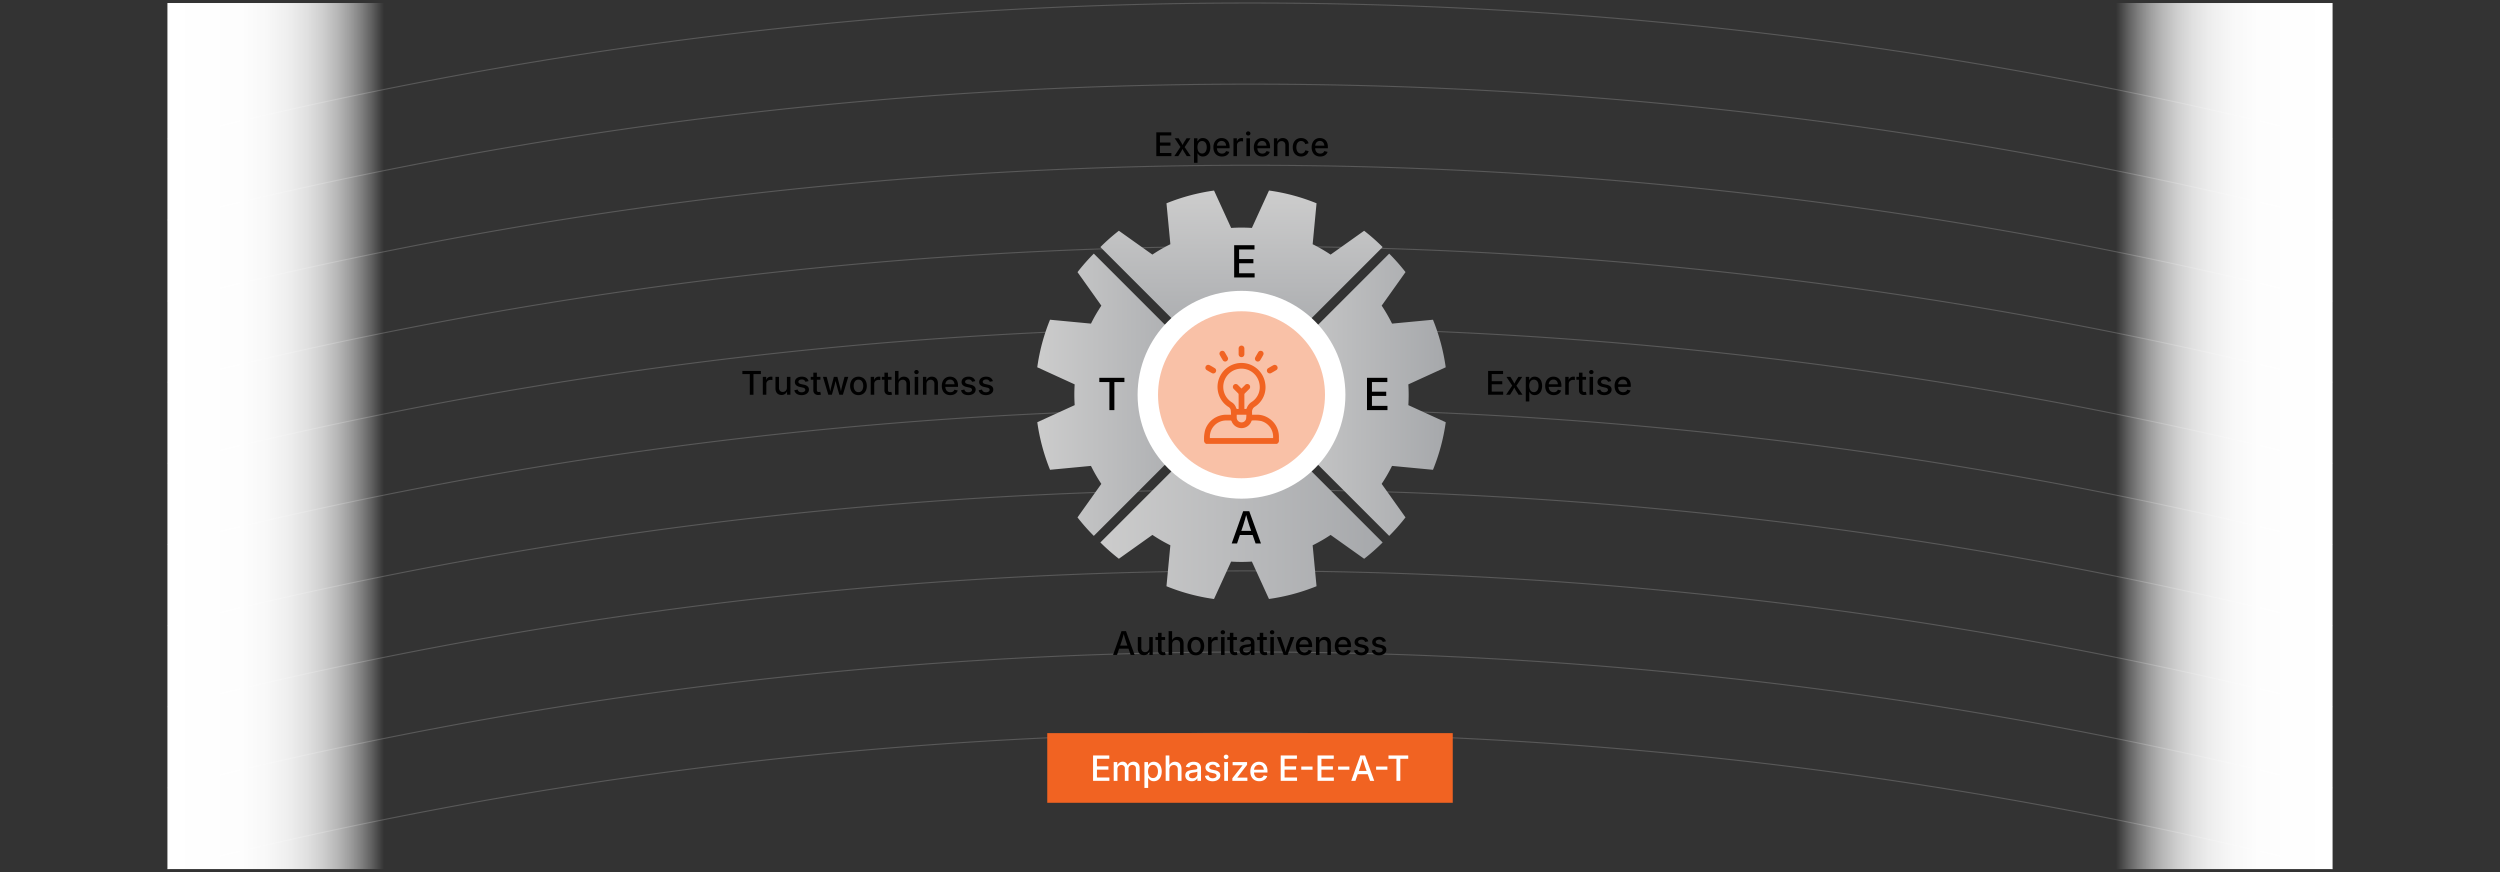 <svg id="Layer_1" data-name="Layer 1" xmlns="http://www.w3.org/2000/svg" xmlns:xlink="http://www.w3.org/1999/xlink" viewBox="0 0 860 300"><rect x="0" y="0" width="860" height="300" fill="#333333" stroke="none"/><defs><linearGradient id="linear-gradient" x1="57.596" y1="150" x2="132.077" y2="150" gradientUnits="userSpaceOnUse"><stop offset="0" stop-color="#fff"/><stop offset="0.327" stop-color="#fff" stop-opacity="0.992"/><stop offset="0.463" stop-color="#fff" stop-opacity="0.964"/><stop offset="0.565" stop-color="#fff" stop-opacity="0.915"/><stop offset="0.648" stop-color="#fff" stop-opacity="0.846"/><stop offset="0.722" stop-color="#fff" stop-opacity="0.756"/><stop offset="0.787" stop-color="#fff" stop-opacity="0.645"/><stop offset="0.847" stop-color="#fff" stop-opacity="0.512"/><stop offset="0.902" stop-color="#fff" stop-opacity="0.358"/><stop offset="0.952" stop-color="#fff" stop-opacity="0.19"/><stop offset="1" stop-color="#fff" stop-opacity="0"/></linearGradient><linearGradient id="linear-gradient-2" x1="801.264" y1="459.543" x2="875.744" y2="459.543" gradientTransform="translate(-73.34 -309.543)" xlink:href="#linear-gradient"/><linearGradient id="linear-gradient-3" x1="427.079" y1="66.452" x2="427.079" y2="120.871" gradientUnits="userSpaceOnUse"><stop offset="0" stop-color="#ccc"/><stop offset="1" stop-color="#a6a8ab"/></linearGradient><linearGradient id="linear-gradient-4" x1="356.817" y1="135.798" x2="416.66" y2="135.798" xlink:href="#linear-gradient-3"/><linearGradient id="linear-gradient-5" x1="437.497" y1="135.798" x2="497.34" y2="135.798" xlink:href="#linear-gradient-3"/><linearGradient id="linear-gradient-6" x1="378.53" y1="176.138" x2="475.627" y2="176.138" xlink:href="#linear-gradient-3"/></defs><g opacity="0.25"><path d="M802.404,47.803a1506.184,1506.184,0,0,0-744.809,0" fill="none" stroke="#cbcbcb" stroke-miterlimit="10" stroke-width="0.372"/><path d="M802.404,75.709a1506.184,1506.184,0,0,0-744.809,0" fill="none" stroke="#cbcbcb" stroke-miterlimit="10" stroke-width="0.372"/><path d="M802.404,103.616a1506.187,1506.187,0,0,0-744.809,0" fill="none" stroke="#cbcbcb" stroke-miterlimit="10" stroke-width="0.372"/><path d="M802.404,131.522a1506.184,1506.184,0,0,0-744.809,0" fill="none" stroke="#cbcbcb" stroke-miterlimit="10" stroke-width="0.372"/><path d="M802.404,159.429a1506.185,1506.185,0,0,0-744.808,0" fill="none" stroke="#cbcbcb" stroke-miterlimit="10" stroke-width="0.372"/><path d="M802.404,187.335a1506.184,1506.184,0,0,0-744.808,0" fill="none" stroke="#cbcbcb" stroke-miterlimit="10" stroke-width="0.372"/><path d="M802.404,215.242a1506.184,1506.184,0,0,0-744.808,0" fill="none" stroke="#cbcbcb" stroke-miterlimit="10" stroke-width="0.372"/><path d="M802.404,243.149a1506.187,1506.187,0,0,0-744.808,0" fill="none" stroke="#cbcbcb" stroke-miterlimit="10" stroke-width="0.372"/><path d="M802.404,271.055a1506.184,1506.184,0,0,0-744.808,0" fill="none" stroke="#cbcbcb" stroke-miterlimit="10" stroke-width="0.372"/><path d="M802.404,298.962a1506.185,1506.185,0,0,0-744.808,0" fill="none" stroke="#cbcbcb" stroke-miterlimit="10" stroke-width="0.372"/></g><rect x="57.596" y="1.038" width="74.481" height="297.923" fill="url(#linear-gradient)"/><rect x="727.923" y="1.038" width="74.481" height="297.923" transform="translate(1530.328 300) rotate(180)" fill="url(#linear-gradient-2)"/><rect x="57.596" y="1.038" width="744.808" height="297.923" fill="none"/><rect x="57.596" y="1.038" width="744.808" height="297.923" fill="none"/><path d="M397.77,53.714V45.523h5.156v1.078h-3.903v2.44h3.623v1.072h-3.623v2.523H402.96v1.078Z"/><path d="M403.965,53.714l2.413-3.623-.005.934-2.281-3.458h1.363l.692,1.122q.286.461.503.885t.443.819h-.555a9.162,9.162,0,0,0,.434-.819,7.604,7.604,0,0,1,.495-.885l.71-1.122h1.341l-2.304,3.491v-.907l2.397,3.562h-1.358l-.825-1.308q-.286-.456-.5-.869t-.44-.797h.561q-.221.385-.418.797a8.913,8.913,0,0,1-.484.869l-.836,1.308Z"/><path d="M410.738,56.012V47.568h1.177v1h.099a4.098,4.098,0,0,1,.305-.445,1.695,1.695,0,0,1,.544-.442,1.941,1.941,0,0,1,.926-.189,2.379,2.379,0,0,1,1.316.373,2.543,2.543,0,0,1,.915,1.083,3.979,3.979,0,0,1,.335,1.71,4.025,4.025,0,0,1-.33,1.702,2.561,2.561,0,0,1-.91,1.094,2.358,2.358,0,0,1-1.328.382,1.92,1.92,0,0,1-.91-.19,1.749,1.749,0,0,1-.555-.442,3.405,3.405,0,0,1-.31-.451h-.066v3.26Zm2.782-3.205a1.373,1.373,0,0,0,.885-.286,1.723,1.723,0,0,0,.536-.775,3.188,3.188,0,0,0,.179-1.1,3.101,3.101,0,0,0-.179-1.086,1.699,1.699,0,0,0-.533-.761,1.386,1.386,0,0,0-.888-.28,1.42,1.42,0,0,0-.874.267,1.615,1.615,0,0,0-.539.742,3.129,3.129,0,0,0-.182,1.119,3.166,3.166,0,0,0,.184,1.124,1.686,1.686,0,0,0,.541.761A1.38,1.38,0,0,0,413.52,52.807Z"/><path d="M420.347,53.84a3.022,3.022,0,0,1-1.567-.39,2.595,2.595,0,0,1-1.014-1.1,3.682,3.682,0,0,1-.354-1.666,3.775,3.775,0,0,1,.349-1.666,2.681,2.681,0,0,1,.987-1.124,2.731,2.731,0,0,1,1.495-.404,3.034,3.034,0,0,1,1.017.173,2.478,2.478,0,0,1,.879.541,2.573,2.573,0,0,1,.619.954,3.93,3.93,0,0,1,.228,1.421v.429h-4.898V50.108h4.277l-.566.296a2.632,2.632,0,0,0-.176-.998,1.488,1.488,0,0,0-.52-.673,1.459,1.459,0,0,0-.86-.242,1.513,1.513,0,0,0-.874.247,1.594,1.594,0,0,0-.553.651,2.051,2.051,0,0,0-.189.882v.616a2.383,2.383,0,0,0,.217,1.069,1.506,1.506,0,0,0,.607.66,1.797,1.797,0,0,0,.907.223,1.857,1.857,0,0,0,.616-.096,1.248,1.248,0,0,0,.781-.772l1.138.27a2.095,2.095,0,0,1-.497.835,2.375,2.375,0,0,1-.869.564A3.256,3.256,0,0,1,420.347,53.84Z"/><path d="M424.31,53.714v-6.146h1.171v.99h.066a1.508,1.508,0,0,1,.594-.792,1.68,1.68,0,0,1,.962-.286c.077,0,.165.003.264.008a2.212,2.212,0,0,1,.247.025v1.154a1.532,1.532,0,0,0-.253-.044,3.267,3.267,0,0,0-.379-.022,1.598,1.598,0,0,0-.753.176,1.301,1.301,0,0,0-.522.486,1.366,1.366,0,0,0-.187.718v3.732Z"/><path d="M429.384,46.628a.75.75,0,0,1-.536-.211.69.69,0,0,1,0-1.015.756.756,0,0,1,.536-.208.765.765,0,0,1,.539.208.672.672,0,0,1,.226.511.664.664,0,0,1-.226.506A.765.765,0,0,1,429.384,46.628Zm-.61,7.086v-6.146h1.21v6.146Z"/><path d="M434.26,53.84a3.022,3.022,0,0,1-1.566-.39,2.597,2.597,0,0,1-1.014-1.1,3.682,3.682,0,0,1-.354-1.666,3.782,3.782,0,0,1,.349-1.666,2.688,2.688,0,0,1,.986-1.124,2.735,2.735,0,0,1,1.496-.404,3.036,3.036,0,0,1,1.018.173,2.47,2.47,0,0,1,.879.541,2.581,2.581,0,0,1,.619.954,3.964,3.964,0,0,1,.227,1.421v.429H432.002V50.108h4.275l-.566.296a2.632,2.632,0,0,0-.176-.998,1.474,1.474,0,0,0-.52-.673,1.456,1.456,0,0,0-.859-.242,1.515,1.515,0,0,0-.875.247,1.593,1.593,0,0,0-.551.651,2.044,2.044,0,0,0-.191.882v.616a2.39,2.39,0,0,0,.219,1.069,1.498,1.498,0,0,0,.607.66,1.797,1.797,0,0,0,.906.223,1.86,1.86,0,0,0,.615-.096,1.245,1.245,0,0,0,.781-.772l1.139.27a2.109,2.109,0,0,1-.498.835,2.377,2.377,0,0,1-.869.564A3.247,3.247,0,0,1,434.26,53.84Z"/><path d="M439.434,50.075v3.639h-1.21v-6.146h1.154l.012,1.506h-.127a2.353,2.353,0,0,1,.78-1.204,2.019,2.019,0,0,1,1.237-.379,2.188,2.188,0,0,1,1.094.264,1.821,1.821,0,0,1,.732.778,2.783,2.783,0,0,1,.264,1.278v3.903H442.16V49.96a1.472,1.472,0,0,0-.347-1.039,1.231,1.231,0,0,0-.951-.374,1.491,1.491,0,0,0-.731.179,1.279,1.279,0,0,0-.511.52A1.7,1.7,0,0,0,439.434,50.075Z"/><path d="M447.58,53.84a2.823,2.823,0,0,1-1.512-.396,2.676,2.676,0,0,1-1.001-1.11,3.664,3.664,0,0,1-.357-1.66A3.708,3.708,0,0,1,445.067,49a2.674,2.674,0,0,1,1.001-1.113,2.827,2.827,0,0,1,1.512-.396,3.139,3.139,0,0,1,.895.123,2.618,2.618,0,0,1,.756.357,2.235,2.235,0,0,1,.572.572,2.48,2.48,0,0,1,.349.761l-1.148.275a1.444,1.444,0,0,0-.188-.432,1.407,1.407,0,0,0-.305-.338,1.304,1.304,0,0,0-.412-.22,1.639,1.639,0,0,0-.515-.077,1.417,1.417,0,0,0-.92.294,1.749,1.749,0,0,0-.545.783,3.139,3.139,0,0,0-.179,1.083,3.097,3.097,0,0,0,.179,1.075,1.732,1.732,0,0,0,.545.778,1.427,1.427,0,0,0,.92.291,1.621,1.621,0,0,0,.522-.08,1.426,1.426,0,0,0,.424-.226,1.334,1.334,0,0,0,.314-.352,1.47,1.47,0,0,0,.181-.454l1.143.275a2.399,2.399,0,0,1-.346.778,2.367,2.367,0,0,1-.575.586,2.557,2.557,0,0,1-.761.368A3.15,3.15,0,0,1,447.58,53.84Z"/><path d="M454.144,53.84a3.02,3.02,0,0,1-1.567-.39,2.606,2.606,0,0,1-1.015-1.1,3.682,3.682,0,0,1-.354-1.666,3.768,3.768,0,0,1,.35-1.666,2.682,2.682,0,0,1,.986-1.124,2.735,2.735,0,0,1,1.495-.404,3.031,3.031,0,0,1,1.018.173,2.47,2.47,0,0,1,.879.541,2.568,2.568,0,0,1,.619.954,3.941,3.941,0,0,1,.228,1.421v.429h-4.897V50.108h4.276l-.566.296a2.63,2.63,0,0,0-.176-.998,1.48,1.48,0,0,0-.519-.673,1.457,1.457,0,0,0-.86-.242,1.514,1.514,0,0,0-.874.247,1.595,1.595,0,0,0-.552.651,2.043,2.043,0,0,0-.19.882v.616a2.391,2.391,0,0,0,.218,1.069,1.504,1.504,0,0,0,.607.66,1.798,1.798,0,0,0,.907.223,1.86,1.86,0,0,0,.615-.096,1.246,1.246,0,0,0,.78-.772l1.139.27a2.099,2.099,0,0,1-.498.835,2.373,2.373,0,0,1-.868.564A3.254,3.254,0,0,1,454.144,53.84Z"/><path d="M382.889,225.302l2.913-8.191h1.539l2.969,8.191h-1.358l-1.594-4.557q-.187-.555-.41-1.309t-.514-1.809h.253q-.281,1.067-.503,1.828t-.393,1.289l-1.545,4.557Zm1.578-2.161v-1.044h4.261v1.044Z"/><path d="M393.498,225.379a2.22,2.22,0,0,1-1.1-.264,1.791,1.791,0,0,1-.734-.78,2.808,2.808,0,0,1-.261-1.275v-3.903h1.21v3.755a1.461,1.461,0,0,0,.349,1.039,1.234,1.234,0,0,0,.948.374,1.485,1.485,0,0,0,.734-.179,1.28,1.28,0,0,0,.508-.522,1.705,1.705,0,0,0,.187-.828v-3.639h1.21v6.146H395.395l-.005-1.506h.115a2.309,2.309,0,0,1-.786,1.21A2.026,2.026,0,0,1,393.498,225.379Z"/><path d="M400.804,219.156v.984h-3.332v-.984Zm-2.436-1.462h1.209v5.948a.79.79,0,0,0,.157.541.665.665,0,0,0,.514.173,1.829,1.829,0,0,0,.247-.022q.154-.022.264-.044l.214.968a2.189,2.189,0,0,1-.413.096,3.205,3.205,0,0,1-.434.03,1.827,1.827,0,0,1-1.297-.432,1.578,1.578,0,0,1-.462-1.212Z"/><path d="M403.217,221.663v3.639h-1.21v-8.191h1.199v3.551h-.16a2.354,2.354,0,0,1,.781-1.204,2.016,2.016,0,0,1,1.237-.379,2.205,2.205,0,0,1,1.097.264,1.797,1.797,0,0,1,.731.778,2.802,2.802,0,0,1,.261,1.278v3.903h-1.21v-3.754a1.469,1.469,0,0,0-.346-1.039,1.232,1.232,0,0,0-.951-.374,1.489,1.489,0,0,0-.731.179,1.28,1.28,0,0,0-.511.52A1.706,1.706,0,0,0,403.217,221.663Z"/><path d="M411.365,225.428a2.827,2.827,0,0,1-1.509-.396,2.664,2.664,0,0,1-1.003-1.11,3.665,3.665,0,0,1-.357-1.66,3.709,3.709,0,0,1,.357-1.674,2.662,2.662,0,0,1,1.003-1.113,3.087,3.087,0,0,1,3.023,0,2.666,2.666,0,0,1,1.003,1.113,3.708,3.708,0,0,1,.357,1.674,3.664,3.664,0,0,1-.357,1.66,2.668,2.668,0,0,1-1.003,1.11A2.838,2.838,0,0,1,411.365,225.428Zm0-1.022a1.433,1.433,0,0,0,.926-.294,1.754,1.754,0,0,0,.544-.781,3.08,3.08,0,0,0,.179-1.069,3.144,3.144,0,0,0-.179-1.08,1.749,1.749,0,0,0-.544-.786,1.431,1.431,0,0,0-.926-.294,1.408,1.408,0,0,0-.918.294,1.753,1.753,0,0,0-.541.783,3.137,3.137,0,0,0-.179,1.083,3.077,3.077,0,0,0,.179,1.069,1.757,1.757,0,0,0,.541.781A1.411,1.411,0,0,0,411.365,224.406Z"/><path d="M415.581,225.302v-6.146h1.171v.99h.066a1.508,1.508,0,0,1,.594-.792,1.681,1.681,0,0,1,.962-.286c.077,0,.165.003.264.008a2.263,2.263,0,0,1,.248.025v1.154a1.525,1.525,0,0,0-.253-.044,3.245,3.245,0,0,0-.379-.022,1.598,1.598,0,0,0-.753.176,1.301,1.301,0,0,0-.522.486,1.365,1.365,0,0,0-.187.718v3.732Z"/><path d="M420.655,218.216a.75.75,0,0,1-.536-.211.689.689,0,0,1,0-1.015.756.756,0,0,1,.536-.208.765.765,0,0,1,.539.208.671.671,0,0,1,.226.511.664.664,0,0,1-.226.506A.765.765,0,0,1,420.655,218.216Zm-.61,7.086v-6.146h1.21v6.146Z"/><path d="M425.509,219.156v.984h-3.332v-.984Zm-2.436-1.462h1.21v5.948a.79.79,0,0,0,.157.541.665.665,0,0,0,.514.173,1.83,1.83,0,0,0,.247-.022q.154-.022.264-.044l.214.968a2.189,2.189,0,0,1-.413.096,3.205,3.205,0,0,1-.434.03,1.827,1.827,0,0,1-1.297-.432,1.578,1.578,0,0,1-.462-1.212Z"/><path d="M428.488,225.439a2.503,2.503,0,0,1-1.056-.217,1.75,1.75,0,0,1-.748-.635,1.82,1.82,0,0,1-.275-1.022,1.651,1.651,0,0,1,.201-.857,1.489,1.489,0,0,1,.544-.533,2.815,2.815,0,0,1,.764-.297,7.435,7.435,0,0,1,.855-.148q.544-.066.885-.107a1.351,1.351,0,0,0,.503-.138.333.333,0,0,0,.162-.311V221.14a1.182,1.182,0,0,0-.132-.583.886.886,0,0,0-.393-.366,1.464,1.464,0,0,0-.651-.129,1.745,1.745,0,0,0-.69.123,1.361,1.361,0,0,0-.467.316,1.382,1.382,0,0,0-.267.401l-1.138-.297a2.145,2.145,0,0,1,.599-.885,2.452,2.452,0,0,1,.896-.489,3.566,3.566,0,0,1,1.044-.154,3.849,3.849,0,0,1,.791.088,2.39,2.39,0,0,1,.786.319,1.734,1.734,0,0,1,.599.648,2.239,2.239,0,0,1,.232,1.088v4.079h-1.171v-.841h-.061a1.743,1.743,0,0,1-.357.462,1.865,1.865,0,0,1-.597.371A2.289,2.289,0,0,1,428.488,225.439Zm.27-.973a1.747,1.747,0,0,0,.847-.192,1.371,1.371,0,0,0,.539-.511,1.318,1.318,0,0,0,.187-.676V222.3a.595.595,0,0,1-.25.118,4.185,4.185,0,0,1-.42.093q-.236.042-.456.069c-.147.019-.268.033-.363.044a2.866,2.866,0,0,0-.624.148,1.075,1.075,0,0,0-.451.297.751.751,0,0,0-.168.511.78.78,0,0,0,.151.489.911.911,0,0,0,.41.297A1.668,1.668,0,0,0,428.758,224.466Z"/><path d="M435.789,219.156v.984H432.458v-.984Zm-2.436-1.462h1.21v5.948a.79.79,0,0,0,.156.541.667.667,0,0,0,.515.173,1.835,1.835,0,0,0,.247-.022q.154-.022.264-.044l.215.968a2.203,2.203,0,0,1-.413.096,3.203,3.203,0,0,1-.434.03,1.828,1.828,0,0,1-1.298-.432,1.579,1.579,0,0,1-.462-1.212Z"/><path d="M437.603,218.216a.75.75,0,0,1-.536-.211.689.689,0,0,1,0-1.015.756.756,0,0,1,.536-.208.764.764,0,0,1,.538.208.671.671,0,0,1,.226.511.664.664,0,0,1-.226.506A.764.764,0,0,1,437.603,218.216Zm-.61,7.086v-6.146h1.209v6.146Z"/><path d="M441.589,225.302l-2.32-6.146h1.308l1.215,3.491q.204.577.347,1.157t.302,1.152h-.362q.154-.572.297-1.152t.341-1.157l1.215-3.491h1.297l-2.319,6.146Z"/><path d="M448.73,225.428a3.02,3.02,0,0,1-1.566-.39,2.594,2.594,0,0,1-1.015-1.1,3.682,3.682,0,0,1-.354-1.665,3.768,3.768,0,0,1,.35-1.666,2.682,2.682,0,0,1,.986-1.124,2.731,2.731,0,0,1,1.495-.404,3.036,3.036,0,0,1,1.018.173,2.47,2.47,0,0,1,.879.541,2.568,2.568,0,0,1,.619.954,3.941,3.941,0,0,1,.228,1.421v.429h-4.897v-.901h4.276l-.566.296a2.63,2.63,0,0,0-.176-.998,1.481,1.481,0,0,0-.519-.673,1.457,1.457,0,0,0-.86-.242,1.514,1.514,0,0,0-.874.247,1.598,1.598,0,0,0-.553.651,2.058,2.058,0,0,0-.189.882v.616a2.377,2.377,0,0,0,.218,1.069,1.502,1.502,0,0,0,.607.66,1.796,1.796,0,0,0,.906.223,1.861,1.861,0,0,0,.616-.096,1.278,1.278,0,0,0,.476-.291,1.259,1.259,0,0,0,.305-.481l1.138.27a2.094,2.094,0,0,1-.497.835,2.373,2.373,0,0,1-.868.564A3.259,3.259,0,0,1,448.73,225.428Z"/><path d="M453.902,221.663v3.639h-1.21v-6.146h1.154l.012,1.506h-.127a2.354,2.354,0,0,1,.781-1.204,2.015,2.015,0,0,1,1.236-.379,2.189,2.189,0,0,1,1.094.264,1.821,1.821,0,0,1,.731.778,2.782,2.782,0,0,1,.264,1.278v3.903h-1.209v-3.754a1.467,1.467,0,0,0-.347-1.039,1.231,1.231,0,0,0-.951-.374,1.487,1.487,0,0,0-.731.179,1.282,1.282,0,0,0-.512.52A1.71,1.71,0,0,0,453.902,221.663Z"/><path d="M462.115,225.428a3.02,3.02,0,0,1-1.566-.39,2.593,2.593,0,0,1-1.015-1.1,3.682,3.682,0,0,1-.354-1.665,3.768,3.768,0,0,1,.35-1.666,2.682,2.682,0,0,1,.986-1.124,2.732,2.732,0,0,1,1.495-.404,3.036,3.036,0,0,1,1.018.173,2.469,2.469,0,0,1,.879.541,2.568,2.568,0,0,1,.619.954,3.943,3.943,0,0,1,.228,1.421v.429h-4.897v-.901h4.276l-.566.296a2.63,2.63,0,0,0-.176-.998,1.481,1.481,0,0,0-.519-.673,1.457,1.457,0,0,0-.86-.242,1.514,1.514,0,0,0-.874.247,1.597,1.597,0,0,0-.553.651,2.057,2.057,0,0,0-.19.882v.616a2.377,2.377,0,0,0,.218,1.069,1.503,1.503,0,0,0,.607.66,1.796,1.796,0,0,0,.906.223,1.862,1.862,0,0,0,.616-.096,1.278,1.278,0,0,0,.476-.291,1.261,1.261,0,0,0,.305-.481l1.138.27a2.096,2.096,0,0,1-.497.835,2.373,2.373,0,0,1-.868.564A3.259,3.259,0,0,1,462.115,225.428Z"/><path d="M468.282,225.428a3.394,3.394,0,0,1-1.185-.192,2.078,2.078,0,0,1-.852-.569,1.944,1.944,0,0,1-.443-.921l1.139-.236a1.171,1.171,0,0,0,.473.709,1.555,1.555,0,0,0,.88.231,1.581,1.581,0,0,0,.929-.245.709.709,0,0,0,.347-.585.635.635,0,0,0-.212-.489,1.391,1.391,0,0,0-.651-.286l-1.033-.237a2.527,2.527,0,0,1-1.275-.616,1.476,1.476,0,0,1-.418-1.083,1.565,1.565,0,0,1,.308-.962,2.004,2.004,0,0,1,.841-.64,3.107,3.107,0,0,1,1.232-.228,3.009,3.009,0,0,1,1.138.192,1.945,1.945,0,0,1,.767.538,2.088,2.088,0,0,1,.42.803l-1.083.236a1.321,1.321,0,0,0-.401-.569,1.245,1.245,0,0,0-.83-.245,1.463,1.463,0,0,0-.835.226.67.67,0,0,0-.336.572.622.622,0,0,0,.223.497,1.742,1.742,0,0,0,.729.305l.99.22a2.555,2.555,0,0,1,1.264.605,1.428,1.428,0,0,1,.412,1.056,1.612,1.612,0,0,1-.321.992,2.123,2.123,0,0,1-.891.676A3.322,3.322,0,0,1,468.282,225.428Z"/><path d="M474.346,225.428a3.395,3.395,0,0,1-1.185-.192,2.077,2.077,0,0,1-.852-.569,1.942,1.942,0,0,1-.442-.921l1.138-.236a1.172,1.172,0,0,0,.473.709,1.556,1.556,0,0,0,.88.231,1.58,1.58,0,0,0,.929-.245.709.709,0,0,0,.347-.585.635.635,0,0,0-.212-.489,1.391,1.391,0,0,0-.651-.286l-1.033-.237a2.527,2.527,0,0,1-1.275-.616,1.473,1.473,0,0,1-.418-1.083,1.565,1.565,0,0,1,.308-.962,2.003,2.003,0,0,1,.841-.64,3.107,3.107,0,0,1,1.232-.228,3.008,3.008,0,0,1,1.138.192,1.945,1.945,0,0,1,.768.538,2.087,2.087,0,0,1,.42.803l-1.083.236a1.32,1.32,0,0,0-.401-.569,1.245,1.245,0,0,0-.83-.245,1.464,1.464,0,0,0-.835.226.67.67,0,0,0-.336.572.622.622,0,0,0,.223.497,1.742,1.742,0,0,0,.729.305l.99.22a2.555,2.555,0,0,1,1.264.605,1.428,1.428,0,0,1,.412,1.056,1.613,1.613,0,0,1-.321.992,2.123,2.123,0,0,1-.891.676A3.322,3.322,0,0,1,474.346,225.428Z"/><path d="M511.903,135.797v-8.191H517.06v1.078h-3.903v2.44h3.623v1.072h-3.623v2.523h3.937v1.078Z"/><path d="M518.099,135.797l2.413-3.623-.006.934-2.281-3.458h1.363l.693,1.122q.286.461.503.885t.442.819h-.556a8.927,8.927,0,0,0,.435-.819,7.538,7.538,0,0,1,.495-.885l.709-1.122H523.65l-2.303,3.491v-.907l2.396,3.562h-1.357l-.825-1.308q-.286-.456-.5-.869c-.143-.275-.29-.541-.439-.797h.56q-.22.385-.418.797a8.884,8.884,0,0,1-.483.869l-.836,1.308Z"/><path d="M524.871,138.095v-8.444h1.177v1h.099a3.982,3.982,0,0,1,.306-.445,1.688,1.688,0,0,1,.544-.442,1.939,1.939,0,0,1,.926-.189,2.381,2.381,0,0,1,1.317.373,2.549,2.549,0,0,1,.915,1.083,4.54,4.54,0,0,1,.005,3.411,2.553,2.553,0,0,1-.909,1.094,2.357,2.357,0,0,1-1.328.382,1.918,1.918,0,0,1-.909-.19,1.752,1.752,0,0,1-.556-.442,3.405,3.405,0,0,1-.31-.451h-.065v3.26Zm2.781-3.205a1.373,1.373,0,0,0,.886-.286,1.72,1.72,0,0,0,.536-.775,3.188,3.188,0,0,0,.179-1.1,3.1,3.1,0,0,0-.179-1.086,1.7,1.7,0,0,0-.533-.761,1.389,1.389,0,0,0-.889-.28,1.422,1.422,0,0,0-.874.267,1.617,1.617,0,0,0-.538.742,3.525,3.525,0,0,0,.003,2.243,1.677,1.677,0,0,0,.541.761A1.379,1.379,0,0,0,527.652,134.89Z"/><path d="M534.48,135.924a3.02,3.02,0,0,1-1.566-.39,2.605,2.605,0,0,1-1.015-1.1,3.682,3.682,0,0,1-.354-1.666,3.768,3.768,0,0,1,.35-1.666,2.682,2.682,0,0,1,.986-1.124,2.735,2.735,0,0,1,1.495-.404,3.032,3.032,0,0,1,1.018.173,2.471,2.471,0,0,1,.879.541,2.568,2.568,0,0,1,.619.954,3.941,3.941,0,0,1,.228,1.421v.429h-4.897v-.901h4.276l-.566.296a2.63,2.63,0,0,0-.176-.998,1.481,1.481,0,0,0-.519-.673,1.457,1.457,0,0,0-.86-.242,1.514,1.514,0,0,0-.874.247,1.596,1.596,0,0,0-.552.651,2.045,2.045,0,0,0-.19.882v.616a2.39,2.39,0,0,0,.218,1.069,1.503,1.503,0,0,0,.607.66,1.798,1.798,0,0,0,.907.223,1.86,1.86,0,0,0,.615-.096,1.246,1.246,0,0,0,.78-.772l1.139.27a2.098,2.098,0,0,1-.498.835,2.373,2.373,0,0,1-.868.564A3.255,3.255,0,0,1,534.48,135.924Z"/><path d="M538.443,135.797v-6.146h1.171v.99h.066a1.506,1.506,0,0,1,.594-.792,1.679,1.679,0,0,1,.962-.286c.077,0,.165.003.264.008a2.242,2.242,0,0,1,.247.025v1.154a1.504,1.504,0,0,0-.253-.044,3.245,3.245,0,0,0-.379-.022,1.597,1.597,0,0,0-.753.176,1.297,1.297,0,0,0-.522.486,1.361,1.361,0,0,0-.186.718v3.732Z"/><path d="M545.602,129.651v.984h-3.331v-.984Zm-2.436-1.462h1.21v5.948a.79.79,0,0,0,.156.541.664.664,0,0,0,.514.173,1.834,1.834,0,0,0,.248-.022c.103-.015.191-.029.264-.044l.214.968a2.175,2.175,0,0,1-.412.096,3.207,3.207,0,0,1-.435.03,1.827,1.827,0,0,1-1.297-.432,1.579,1.579,0,0,1-.462-1.212Z"/><path d="M547.415,128.712a.75.75,0,0,1-.536-.211.689.689,0,0,1,0-1.015.756.756,0,0,1,.536-.208.766.766,0,0,1,.539.208.674.674,0,0,1,.225.511.666.666,0,0,1-.225.506A.766.766,0,0,1,547.415,128.712Zm-.61,7.086v-6.146h1.21v6.146Z"/><path d="M551.846,135.924a3.395,3.395,0,0,1-1.185-.192,2.077,2.077,0,0,1-.852-.569,1.942,1.942,0,0,1-.442-.921l1.138-.236a1.172,1.172,0,0,0,.473.709,1.556,1.556,0,0,0,.88.231,1.581,1.581,0,0,0,.929-.245.709.709,0,0,0,.347-.586.635.635,0,0,0-.212-.489,1.391,1.391,0,0,0-.651-.286l-1.033-.237a2.527,2.527,0,0,1-1.275-.616,1.473,1.473,0,0,1-.418-1.083,1.565,1.565,0,0,1,.308-.962,2.003,2.003,0,0,1,.841-.64,3.107,3.107,0,0,1,1.232-.228,3.008,3.008,0,0,1,1.138.192,1.945,1.945,0,0,1,.768.538,2.087,2.087,0,0,1,.42.803l-1.083.236a1.32,1.32,0,0,0-.401-.569,1.245,1.245,0,0,0-.83-.245,1.464,1.464,0,0,0-.835.226.67.67,0,0,0-.336.572.622.622,0,0,0,.223.498,1.743,1.743,0,0,0,.729.305l.99.22a2.554,2.554,0,0,1,1.264.604,1.428,1.428,0,0,1,.412,1.056,1.613,1.613,0,0,1-.321.992,2.123,2.123,0,0,1-.891.676A3.321,3.321,0,0,1,551.846,135.924Z"/><path d="M558.355,135.924a3.02,3.02,0,0,1-1.566-.39,2.605,2.605,0,0,1-1.015-1.1,3.682,3.682,0,0,1-.354-1.666,3.768,3.768,0,0,1,.35-1.666,2.682,2.682,0,0,1,.986-1.124,2.735,2.735,0,0,1,1.495-.404,3.032,3.032,0,0,1,1.018.173,2.471,2.471,0,0,1,.879.541,2.568,2.568,0,0,1,.619.954,3.941,3.941,0,0,1,.228,1.421v.429h-4.897v-.901h4.276l-.566.296a2.63,2.63,0,0,0-.176-.998,1.481,1.481,0,0,0-.519-.673,1.457,1.457,0,0,0-.86-.242,1.514,1.514,0,0,0-.874.247,1.596,1.596,0,0,0-.552.651,2.045,2.045,0,0,0-.19.882v.616a2.39,2.39,0,0,0,.218,1.069,1.503,1.503,0,0,0,.607.66,1.798,1.798,0,0,0,.907.223,1.86,1.86,0,0,0,.615-.096,1.246,1.246,0,0,0,.78-.772l1.139.27a2.098,2.098,0,0,1-.498.835,2.373,2.373,0,0,1-.868.564A3.255,3.255,0,0,1,558.355,135.924Z"/><path d="M255.376,128.684v-1.078h6.36v1.078h-2.545v7.113h-1.259v-7.113Z"/><path d="M262.407,135.797v-6.146h1.171v.99h.066a1.509,1.509,0,0,1,.594-.792,1.68,1.68,0,0,1,.962-.286c.077,0,.165.003.264.008a2.261,2.261,0,0,1,.247.025v1.154a1.521,1.521,0,0,0-.253-.044,3.268,3.268,0,0,0-.379-.022,1.598,1.598,0,0,0-.753.176,1.3,1.3,0,0,0-.522.486,1.366,1.366,0,0,0-.187.718v3.732Z"/><path d="M268.856,135.875a2.22,2.22,0,0,1-1.1-.264,1.79,1.79,0,0,1-.734-.78,2.806,2.806,0,0,1-.261-1.275v-3.903h1.21v3.755a1.461,1.461,0,0,0,.349,1.039,1.234,1.234,0,0,0,.948.374,1.486,1.486,0,0,0,.734-.179,1.282,1.282,0,0,0,.508-.522,1.704,1.704,0,0,0,.187-.828v-3.639h1.209v6.146h-1.154l-.005-1.506h.115a2.309,2.309,0,0,1-.786,1.21A2.026,2.026,0,0,1,268.856,135.875Z"/><path d="M275.738,135.924a3.393,3.393,0,0,1-1.185-.192,2.072,2.072,0,0,1-.852-.569,1.938,1.938,0,0,1-.443-.921l1.138-.236a1.17,1.17,0,0,0,.473.709,1.555,1.555,0,0,0,.879.231,1.582,1.582,0,0,0,.929-.245.707.707,0,0,0,.346-.586.632.632,0,0,0-.211-.489,1.388,1.388,0,0,0-.651-.286l-1.034-.237a2.53,2.53,0,0,1-1.275-.616,1.476,1.476,0,0,1-.417-1.083,1.565,1.565,0,0,1,.308-.962,2.002,2.002,0,0,1,.841-.64,3.102,3.102,0,0,1,1.231-.228,3.013,3.013,0,0,1,1.138.192,1.942,1.942,0,0,1,.767.538,2.083,2.083,0,0,1,.421.803l-1.083.236a1.336,1.336,0,0,0-.401-.569,1.245,1.245,0,0,0-.83-.245,1.463,1.463,0,0,0-.836.226.669.669,0,0,0-.335.572.622.622,0,0,0,.223.498,1.741,1.741,0,0,0,.729.305l.989.22a2.558,2.558,0,0,1,1.265.604,1.431,1.431,0,0,1,.412,1.056,1.616,1.616,0,0,1-.322.992,2.13,2.13,0,0,1-.891.676A3.322,3.322,0,0,1,275.738,135.924Z"/><path d="M282.225,129.651v.984h-3.332v-.984ZM279.79,128.189h1.209v5.948a.79.79,0,0,0,.157.541.665.665,0,0,0,.514.173,1.829,1.829,0,0,0,.247-.022c.102-.015.19-.029.264-.044l.214.968a2.189,2.189,0,0,1-.413.096,3.205,3.205,0,0,1-.434.03,1.827,1.827,0,0,1-1.297-.432,1.578,1.578,0,0,1-.462-1.212Z"/><path d="M284.941,135.797l-1.847-6.146h1.275l.676,2.545q.149.571.319,1.272t.33,1.581h-.176q.159-.847.33-1.55t.324-1.303l.676-2.545h1.21l.665,2.545q.154.582.322,1.286t.327,1.567H289.19q.165-.852.33-1.556t.319-1.297l.676-2.545h1.286l-1.853,6.146h-1.215l-.759-2.644q-.115-.401-.225-.838t-.215-.893q-.104-.456-.214-.907h.248q-.105.445-.211.904t-.217.901q-.11.442-.226.833l-.758,2.644Z"/><path d="M295.309,135.924a2.828,2.828,0,0,1-1.509-.396,2.664,2.664,0,0,1-1.003-1.11,3.664,3.664,0,0,1-.357-1.66,3.708,3.708,0,0,1,.357-1.674,2.663,2.663,0,0,1,1.003-1.113,3.087,3.087,0,0,1,3.023,0,2.667,2.667,0,0,1,1.003,1.113,3.708,3.708,0,0,1,.357,1.674,3.664,3.664,0,0,1-.357,1.66,2.669,2.669,0,0,1-1.003,1.11A2.838,2.838,0,0,1,295.309,135.924Zm0-1.022a1.434,1.434,0,0,0,.926-.294,1.754,1.754,0,0,0,.544-.781,3.08,3.08,0,0,0,.179-1.069,3.144,3.144,0,0,0-.179-1.08,1.749,1.749,0,0,0-.544-.786,1.431,1.431,0,0,0-.926-.294,1.408,1.408,0,0,0-.918.294,1.754,1.754,0,0,0-.541.783,3.139,3.139,0,0,0-.179,1.083,3.08,3.08,0,0,0,.179,1.069,1.757,1.757,0,0,0,.541.781A1.411,1.411,0,0,0,295.309,134.901Z"/><path d="M299.525,135.797v-6.146h1.171v.99h.066a1.508,1.508,0,0,1,.594-.792,1.68,1.68,0,0,1,.962-.286c.077,0,.165.003.264.008a2.261,2.261,0,0,1,.248.025v1.154a1.521,1.521,0,0,0-.253-.044,3.268,3.268,0,0,0-.379-.022,1.598,1.598,0,0,0-.753.176,1.3,1.3,0,0,0-.522.486,1.366,1.366,0,0,0-.187.718v3.732Z"/><path d="M306.683,129.651v.984h-3.332v-.984Zm-2.436-1.462h1.209v5.948a.79.79,0,0,0,.157.541.665.665,0,0,0,.514.173,1.828,1.828,0,0,0,.247-.022c.103-.015.19-.029.264-.044l.214.968a2.189,2.189,0,0,1-.413.096,3.205,3.205,0,0,1-.434.03,1.827,1.827,0,0,1-1.297-.432,1.579,1.579,0,0,1-.462-1.212Z"/><path d="M309.096,132.158v3.639h-1.21v-8.191h1.199v3.551h-.16a2.353,2.353,0,0,1,.781-1.204,2.017,2.017,0,0,1,1.237-.379,2.205,2.205,0,0,1,1.097.264,1.798,1.798,0,0,1,.731.778,2.802,2.802,0,0,1,.261,1.278v3.903h-1.209V132.043a1.469,1.469,0,0,0-.346-1.039,1.232,1.232,0,0,0-.951-.374,1.489,1.489,0,0,0-.731.179,1.28,1.28,0,0,0-.511.52A1.706,1.706,0,0,0,309.096,132.158Z"/><path d="M315.269,128.712a.75.75,0,0,1-.536-.211.69.69,0,0,1,0-1.015.756.756,0,0,1,.536-.208.765.765,0,0,1,.539.208.671.671,0,0,1,.226.511.664.664,0,0,1-.226.506A.765.765,0,0,1,315.269,128.712Zm-.61,7.086v-6.146h1.21v6.146Z"/><path d="M318.705,132.158v3.639h-1.21v-6.146h1.154l.011,1.506h-.126a2.354,2.354,0,0,1,.781-1.204,2.017,2.017,0,0,1,1.237-.379,2.188,2.188,0,0,1,1.094.264,1.825,1.825,0,0,1,.732.778,2.783,2.783,0,0,1,.264,1.278v3.903h-1.209V132.043a1.469,1.469,0,0,0-.346-1.039,1.232,1.232,0,0,0-.951-.374,1.489,1.489,0,0,0-.731.179,1.28,1.28,0,0,0-.511.52A1.706,1.706,0,0,0,318.705,132.158Z"/><path d="M326.918,135.924a3.022,3.022,0,0,1-1.567-.39,2.595,2.595,0,0,1-1.014-1.1,3.682,3.682,0,0,1-.354-1.666,3.775,3.775,0,0,1,.349-1.666,2.681,2.681,0,0,1,.987-1.124,2.731,2.731,0,0,1,1.495-.404,3.034,3.034,0,0,1,1.017.173,2.478,2.478,0,0,1,.879.541,2.573,2.573,0,0,1,.619.954,3.93,3.93,0,0,1,.228,1.421v.429h-4.898v-.901h4.277l-.566.296a2.632,2.632,0,0,0-.176-.998,1.488,1.488,0,0,0-.52-.673,1.459,1.459,0,0,0-.86-.242,1.513,1.513,0,0,0-.874.247,1.594,1.594,0,0,0-.553.651,2.051,2.051,0,0,0-.189.882v.616a2.383,2.383,0,0,0,.217,1.069,1.506,1.506,0,0,0,.607.66,1.797,1.797,0,0,0,.907.223,1.857,1.857,0,0,0,.616-.096,1.248,1.248,0,0,0,.781-.772l1.138.27a2.095,2.095,0,0,1-.497.835,2.375,2.375,0,0,1-.869.564A3.256,3.256,0,0,1,326.918,135.924Z"/><path d="M333.085,135.924a3.393,3.393,0,0,1-1.185-.192,2.073,2.073,0,0,1-.852-.569,1.939,1.939,0,0,1-.443-.921l1.138-.236a1.169,1.169,0,0,0,.473.709,1.555,1.555,0,0,0,.879.231,1.582,1.582,0,0,0,.929-.245.707.707,0,0,0,.346-.586.632.632,0,0,0-.211-.489,1.389,1.389,0,0,0-.651-.286l-1.034-.237a2.53,2.53,0,0,1-1.275-.616,1.476,1.476,0,0,1-.417-1.083,1.566,1.566,0,0,1,.308-.962,2.002,2.002,0,0,1,.841-.64,3.102,3.102,0,0,1,1.231-.228,3.013,3.013,0,0,1,1.138.192,1.942,1.942,0,0,1,.767.538,2.084,2.084,0,0,1,.421.803l-1.083.236a1.338,1.338,0,0,0-.401-.569,1.246,1.246,0,0,0-.83-.245,1.463,1.463,0,0,0-.835.226.67.67,0,0,0-.336.572.623.623,0,0,0,.223.498,1.74,1.74,0,0,0,.729.305l.989.22a2.558,2.558,0,0,1,1.265.604,1.431,1.431,0,0,1,.412,1.056,1.616,1.616,0,0,1-.322.992,2.13,2.13,0,0,1-.891.676A3.321,3.321,0,0,1,333.085,135.924Z"/><path d="M339.149,135.924a3.392,3.392,0,0,1-1.185-.192,2.073,2.073,0,0,1-.852-.569,1.939,1.939,0,0,1-.443-.921l1.138-.236a1.169,1.169,0,0,0,.473.709,1.555,1.555,0,0,0,.879.231,1.582,1.582,0,0,0,.929-.245.707.707,0,0,0,.346-.586.633.633,0,0,0-.211-.489,1.389,1.389,0,0,0-.651-.286l-1.034-.237a2.53,2.53,0,0,1-1.275-.616,1.476,1.476,0,0,1-.417-1.083,1.565,1.565,0,0,1,.308-.962,2.002,2.002,0,0,1,.841-.64,3.103,3.103,0,0,1,1.231-.228,3.013,3.013,0,0,1,1.138.192,1.942,1.942,0,0,1,.767.538,2.084,2.084,0,0,1,.421.803l-1.083.236a1.338,1.338,0,0,0-.401-.569,1.246,1.246,0,0,0-.83-.245,1.463,1.463,0,0,0-.835.226.669.669,0,0,0-.336.572.622.622,0,0,0,.223.498,1.74,1.74,0,0,0,.729.305l.989.22a2.558,2.558,0,0,1,1.265.604,1.431,1.431,0,0,1,.412,1.056,1.616,1.616,0,0,1-.322.992,2.129,2.129,0,0,1-.891.676A3.321,3.321,0,0,1,339.149,135.924Z"/><path d="M435.241,125.379l30.907-30.907,9.479-9.479a68.309,68.309,0,0,0-6.366-5.611L457.73,87.584q-1.476-.982-3.029-1.885c-1.038-.599-2.088-1.156-3.147-1.681l1.338-14.088a68.172,68.172,0,0,0-16.356-4.393l-5.885,12.869a55.216,55.216,0,0,0-7.139.005l-5.882-12.862a69.052,69.052,0,0,0-16.362,4.384l1.337,14.08a55.191,55.191,0,0,0-6.185,3.565l-11.531-8.202a68.099,68.099,0,0,0-6.357,5.617l9.479,9.479,30.908,30.907a13.223,13.223,0,0,1,16.324,0Z" fill="url(#linear-gradient-3)"/><path d="M416.66,127.635,385.752,96.728l-9.479-9.479a68.307,68.307,0,0,0-5.611,6.365l8.203,11.532q-.982,1.476-1.885,3.029c-.599,1.038-1.156,2.088-1.681,3.147L361.21,109.985a68.18,68.18,0,0,0-4.393,16.356l12.869,5.885a55.18,55.18,0,0,0,.005,7.139l-12.862,5.882a69.051,69.051,0,0,0,4.384,16.361l14.08-1.337a55.19,55.19,0,0,0,3.565,6.185l-8.202,11.531a68.113,68.113,0,0,0,5.617,6.357l9.479-9.479L416.66,143.96a13.223,13.223,0,0,1,0-16.324Z" fill="url(#linear-gradient-4)"/><path d="M478.858,160.272l14.088,1.338a68.173,68.173,0,0,0,4.393-16.356l-12.869-5.886a55.161,55.161,0,0,0-.005-7.139l12.862-5.882a69.05,69.05,0,0,0-4.384-16.361l-14.08,1.337a55.188,55.188,0,0,0-3.565-6.185l8.202-11.531a68.125,68.125,0,0,0-5.617-6.357l-9.479,9.479-30.907,30.907a13.223,13.223,0,0,1,0,16.324l30.907,30.908,9.479,9.479a68.321,68.321,0,0,0,5.611-6.366l-8.203-11.532c.655-.984,1.286-1.991,1.885-3.029S478.334,161.331,478.858,160.272Z" fill="url(#linear-gradient-5)"/><path d="M418.916,146.216l-30.908,30.907-9.479,9.479a68.266,68.266,0,0,0,6.365,5.611l11.532-8.203q1.476.982,3.029,1.885c1.038.599,2.088,1.156,3.147,1.681l-1.338,14.088a68.168,68.168,0,0,0,16.356,4.393l5.885-12.869a55.161,55.161,0,0,0,7.139-.005l5.882,12.862a69.049,69.049,0,0,0,16.361-4.384l-1.337-14.08a55.188,55.188,0,0,0,6.185-3.565L469.27,192.22a68.113,68.113,0,0,0,6.357-5.617l-9.479-9.479-30.907-30.907a13.223,13.223,0,0,1-16.324,0Z" fill="url(#linear-gradient-6)"/><circle cx="427.079" cy="135.798" r="35.744" fill="#fff"/><circle cx="427.079" cy="135.798" r="28.721" fill="#f9c1a7"/><path d="M424.55,95.458V84.345h6.996v1.462h-5.295v3.312h4.915v1.454h-4.915v3.423h5.34v1.462Z"/><path d="M423.7,186.96l3.953-11.113h2.088l4.028,11.113h-1.843l-2.163-6.183q-.254-.754-.556-1.775t-.697-2.454h.343q-.381,1.447-.683,2.48t-.533,1.749L425.542,186.96Zm2.141-2.931v-1.417h5.78v1.417Z"/><path d="M470.246,141.082V129.969h6.996v1.462h-5.296v3.312h4.915v1.454h-4.915V139.62h5.341v1.462Z"/><path d="M378.169,131.431v-1.462h8.629v1.462h-3.453v9.651h-1.708v-9.651Z"/><path d="M414.933,152.691a1.264,1.264,0,0,1-.737-1.329,11.236,11.236,0,0,1,.4-3.519,7.62,7.62,0,0,1,7.124-5.181c.56-.006,1.12-.001,1.756-.001a16.016,16.016,0,0,0-.113-1.675,1.745,1.745,0,0,0-.907-1.079,8.113,8.113,0,0,1-3.19-4.163,8.243,8.243,0,1,1,15.963-3.836,7.913,7.913,0,0,1-3.48,7.955,2.062,2.062,0,0,0-1.044,1.972c.022.26.003.523.003.826.58,0,1.137-.004,1.694.001a7.28,7.28,0,0,1,4.104,1.242,7.478,7.478,0,0,1,3.439,6.237c.014.406-.022.816.009,1.22a1.215,1.215,0,0,1-.732,1.33ZM428.068,140.68a3.941,3.941,0,0,0,.568-.008.314.314,0,0,0,.217-.172,4.139,4.139,0,0,1,1.738-2.239,6.029,6.029,0,0,0,2.625-6.373,6.264,6.264,0,1,0-9.522,6.473,3.4,3.4,0,0,1,1.497,1.862c.122.409.314.522.689.458.061-.011.124-.013.185-.019a.786.786,0,0,0,.02-.116c.001-1.627.005-3.254-.005-4.881a.545.545,0,0,0-.154-.335c-.489-.506-.992-.998-1.488-1.497a.971.971,0,0,1-.293-.991.985.985,0,0,1,1.7-.401c.408.397.799.81,1.183,1.2.069-.024.095-.025.108-.039.375-.371.748-.744,1.124-1.115a.998.998,0,1,1,1.411,1.391c-.455.462-.911.924-1.379,1.373a.675.675,0,0,0-.231.544c.013.956.006,1.913.006,2.869Zm-11.86,10.009h21.738a5.625,5.625,0,0,0-4.116-5.855,12.213,12.213,0,0,0-3.116-.185c-.069-.001-.172.112-.205.194a3.638,3.638,0,0,1-6.865.003.372.372,0,0,0-.267-.197c-.615-.016-1.232-.023-1.847-.002A5.623,5.623,0,0,0,416.208,150.69Zm9.225-8.017c0,.396-.02.759.004,1.118a1.651,1.651,0,0,0,1.495,1.504,1.603,1.603,0,0,0,1.716-1.19,9.667,9.667,0,0,0,.105-1.433Z" fill="#f16322"/><path d="M426.088,120.86c0-.318-.006-.636.001-.954a.988.988,0,1,1,1.975-.004c.01.658.012,1.316-.001,1.974a.987.987,0,0,1-1.974.004C426.08,121.54,426.088,121.2,426.088,120.86Z" fill="#f16322"/><path d="M414.663,126.482a.968.968,0,0,1,1.399-.877c.635.32,1.248.687,1.851,1.066a.96.96,0,0,1,.302,1.308.971.971,0,0,1-1.286.384c-.619-.329-1.223-.686-1.823-1.049A.915.915,0,0,1,414.663,126.482Z" fill="#f16322"/><path d="M439.491,126.649a.901.901,0,0,1-.474.688c-.574.342-1.15.682-1.737,1.001a.985.985,0,0,1-.978-1.71c.572-.345,1.149-.685,1.738-.999A1,1,0,0,1,439.491,126.649Z" fill="#f16322"/><path d="M422.456,123.314a1.039,1.039,0,0,1-.644.989.934.934,0,0,1-1.117-.327c-.405-.637-.789-1.291-1.13-1.964a.976.976,0,0,1,1.674-.964c.41.634.77,1.3,1.139,1.959A.965.965,0,0,1,422.456,123.314Z" fill="#f16322"/><path d="M433.692,120.679a.967.967,0,0,1,.871,1.402c-.322.634-.687,1.248-1.067,1.85a.98.98,0,0,1-1.688-.991c.33-.618.687-1.223,1.05-1.822A.912.912,0,0,1,433.692,120.679Z" fill="#f16322"/><rect x="360.252" y="252.197" width="139.496" height="23.965" fill="#f16322"/><path d="M376.015,268.609v-8.73h5.584v1.148h-4.248v2.596h3.943v1.137h-3.943v2.701h4.277v1.149Z" fill="#fff"/><path d="M383.116,268.609V262.14h1.225l.024,1.471h-.1a2.295,2.295,0,0,1,.44-.888,1.908,1.908,0,0,1,.685-.524,1.986,1.986,0,0,1,.82-.176,1.62,1.62,0,0,1,1.166.436,2.163,2.163,0,0,1,.604,1.187h-.17a2.121,2.121,0,0,1,.439-.873,2.066,2.066,0,0,1,.753-.557,2.365,2.365,0,0,1,.958-.193,2.184,2.184,0,0,1,1.046.252,1.83,1.83,0,0,1,.747.75,2.541,2.541,0,0,1,.275,1.242v4.342H390.751v-4.213a1.152,1.152,0,0,0-.366-.955,1.351,1.351,0,0,0-.87-.293,1.383,1.383,0,0,0-.7.17,1.148,1.148,0,0,0-.454.472,1.473,1.473,0,0,0-.158.694v4.125h-1.26v-4.301a1.103,1.103,0,0,0-.337-.844,1.212,1.212,0,0,0-.864-.316,1.372,1.372,0,0,0-.665.167,1.242,1.242,0,0,0-.492.492,1.611,1.611,0,0,0-.185.806v3.996Z" fill="#fff"/><path d="M393.681,271.058V262.14h1.248v1.025h.088a3.123,3.123,0,0,1,.36-.492,1.907,1.907,0,0,1,.598-.442,2.097,2.097,0,0,1,.935-.184,2.512,2.512,0,0,1,1.409.401,2.713,2.713,0,0,1,.964,1.149,4.744,4.744,0,0,1,.003,3.577,2.732,2.732,0,0,1-.961,1.157,2.496,2.496,0,0,1-1.415.407,2.047,2.047,0,0,1-.92-.185,1.967,1.967,0,0,1-.601-.445,2.912,2.912,0,0,1-.366-.501h-.059v3.451Zm2.953-3.41a1.473,1.473,0,0,0,.926-.293,1.798,1.798,0,0,0,.577-.806,3.252,3.252,0,0,0,.196-1.169,3.198,3.198,0,0,0-.196-1.166,1.773,1.773,0,0,0-.574-.791,1.491,1.491,0,0,0-.929-.287,1.525,1.525,0,0,0-.932.281,1.727,1.727,0,0,0-.577.782,3.632,3.632,0,0,0,.003,2.364,1.771,1.771,0,0,0,.583.797A1.497,1.497,0,0,0,396.634,267.648Z" fill="#fff"/><path d="M402.271,264.8v3.809h-1.283v-8.73h1.272v3.85H402.06a2.522,2.522,0,0,1,.832-1.274,2.14,2.14,0,0,1,1.318-.407,2.335,2.335,0,0,1,1.163.281,1.955,1.955,0,0,1,.785.829,2.923,2.923,0,0,1,.284,1.357v4.096h-1.283v-3.938a1.573,1.573,0,0,0-.366-1.11,1.302,1.302,0,0,0-1.005-.396,1.608,1.608,0,0,0-.779.188,1.328,1.328,0,0,0-.542.551A1.866,1.866,0,0,0,402.271,264.8Z" fill="#fff"/><path d="M409.94,268.744a2.683,2.683,0,0,1-1.119-.226,1.824,1.824,0,0,1-.788-.665,1.914,1.914,0,0,1-.29-1.078,1.731,1.731,0,0,1,.214-.905,1.569,1.569,0,0,1,.571-.56,2.982,2.982,0,0,1,.806-.31,7.804,7.804,0,0,1,.917-.158q.58-.07.934-.117a1.425,1.425,0,0,0,.521-.146.352.352,0,0,0,.167-.328v-.035a1.216,1.216,0,0,0-.141-.606.93.93,0,0,0-.422-.384,1.592,1.592,0,0,0-.691-.135,1.805,1.805,0,0,0-.721.132,1.427,1.427,0,0,0-.495.34,1.209,1.209,0,0,0-.267.442l-1.213-.24a2.206,2.206,0,0,1,.577-.97,2.505,2.505,0,0,1,.94-.562,3.612,3.612,0,0,1,1.166-.184,3.841,3.841,0,0,1,.882.105,2.516,2.516,0,0,1,.826.357,1.832,1.832,0,0,1,.607.686,2.323,2.323,0,0,1,.229,1.09v4.324h-1.242v-.891h-.053a1.829,1.829,0,0,1-.375.486,1.944,1.944,0,0,1-.627.387A2.461,2.461,0,0,1,409.94,268.744Zm.281-1.025a1.835,1.835,0,0,0,.902-.205,1.441,1.441,0,0,0,.562-.539,1.404,1.404,0,0,0,.193-.715v-.814a.604.604,0,0,1-.252.117q-.188.053-.428.097t-.475.076q-.234.032-.41.056a3.162,3.162,0,0,0-.653.155,1.141,1.141,0,0,0-.48.31.78.78,0,0,0-.179.536.82.82,0,0,0,.155.51.952.952,0,0,0,.431.311A1.762,1.762,0,0,0,410.222,267.718Z" fill="#fff"/><path d="M417.147,268.75a3.57,3.57,0,0,1-1.272-.211,2.18,2.18,0,0,1-.908-.624,2.085,2.085,0,0,1-.457-1.011l1.219-.199a1.206,1.206,0,0,0,.477.759,1.621,1.621,0,0,0,.94.249,1.675,1.675,0,0,0,.979-.255.742.742,0,0,0,.363-.618.657.657,0,0,0-.232-.518,1.53,1.53,0,0,0-.683-.302l-1.09-.24a2.708,2.708,0,0,1-1.348-.653,1.564,1.564,0,0,1-.445-1.151,1.663,1.663,0,0,1,.319-1.014,2.08,2.08,0,0,1,.882-.674,3.271,3.271,0,0,1,1.295-.24,3.164,3.164,0,0,1,1.222.214,2.061,2.061,0,0,1,.826.601,2.12,2.12,0,0,1,.425.902l-1.166.199a1.237,1.237,0,0,0-.404-.639,1.309,1.309,0,0,0-.885-.27,1.519,1.519,0,0,0-.882.24.722.722,0,0,0-.349.615.645.645,0,0,0,.24.521,1.828,1.828,0,0,0,.75.316l1.049.234a2.735,2.735,0,0,1,1.351.639,1.509,1.509,0,0,1,.437,1.119,1.699,1.699,0,0,1-.34,1.046,2.233,2.233,0,0,1-.938.709A3.484,3.484,0,0,1,417.147,268.75Z" fill="#fff"/><path d="M421.782,261.127a.789.789,0,0,1-.568-.226.725.725,0,0,1-.234-.542.713.713,0,0,1,.234-.542.845.845,0,0,1,1.137,0,.714.714,0,0,1,.234.542.725.725,0,0,1-.234.542A.79.79,0,0,1,421.782,261.127Zm-.644,7.482V262.14h1.283v6.469Z" fill="#fff"/><path d="M423.933,268.609v-.879l3.475-4.43v-.053h-3.387V262.14h4.975v.943l-3.357,4.365v.053h3.457v1.107Z" fill="#fff"/><path d="M433.196,268.744a3.147,3.147,0,0,1-1.652-.416,2.758,2.758,0,0,1-1.063-1.166,3.896,3.896,0,0,1-.372-1.752,3.951,3.951,0,0,1,.369-1.749,2.787,2.787,0,0,1,2.613-1.614,3.184,3.184,0,0,1,1.11.193,2.593,2.593,0,0,1,.932.595,2.8,2.8,0,0,1,.642,1.02,4.138,4.138,0,0,1,.234,1.468v.434h-5.221v-.961h4.559l-.586.31a2.684,2.684,0,0,0-.19-1.046,1.552,1.552,0,0,0-.562-.706,1.587,1.587,0,0,0-.911-.252,1.616,1.616,0,0,0-.923.258,1.688,1.688,0,0,0-.589.685A2.18,2.18,0,0,0,431.38,265v.627a2.521,2.521,0,0,0,.226,1.113,1.618,1.618,0,0,0,.639.706,1.865,1.865,0,0,0,.964.243,1.947,1.947,0,0,0,.668-.108,1.37,1.37,0,0,0,.51-.319,1.333,1.333,0,0,0,.316-.516l1.207.223a2.206,2.206,0,0,1-.521.929,2.545,2.545,0,0,1-.935.624A3.375,3.375,0,0,1,433.196,268.744Z" fill="#fff"/><path d="M440.562,268.609v-8.73h5.584v1.148h-4.248v2.596h3.943v1.137h-3.943v2.701h4.277v1.149Z" fill="#fff"/><path d="M451.513,263.693V264.8h-3.879v-1.107Z" fill="#fff"/><path d="M453.235,268.609v-8.73h5.584v1.148h-4.248v2.596h3.943v1.137h-3.943v2.701h4.277v1.149Z" fill="#fff"/><path d="M464.187,263.693V264.8h-3.879v-1.107Z" fill="#fff"/><path d="M464.831,268.609l3.123-8.73h1.623l3.158,8.73H471.3l-1.699-4.869q-.199-.604-.436-1.392t-.554-1.907h.293q-.31,1.125-.545,1.922t-.428,1.377l-1.664,4.869Zm1.705-2.291v-1.113h4.5v1.113Z" fill="#fff"/><path d="M477.265,263.693V264.8h-3.879v-1.107Z" fill="#fff"/><path d="M477.64,261.027v-1.148h6.791v1.148h-2.725v7.582h-1.33v-7.582Z" fill="#fff"/></svg>